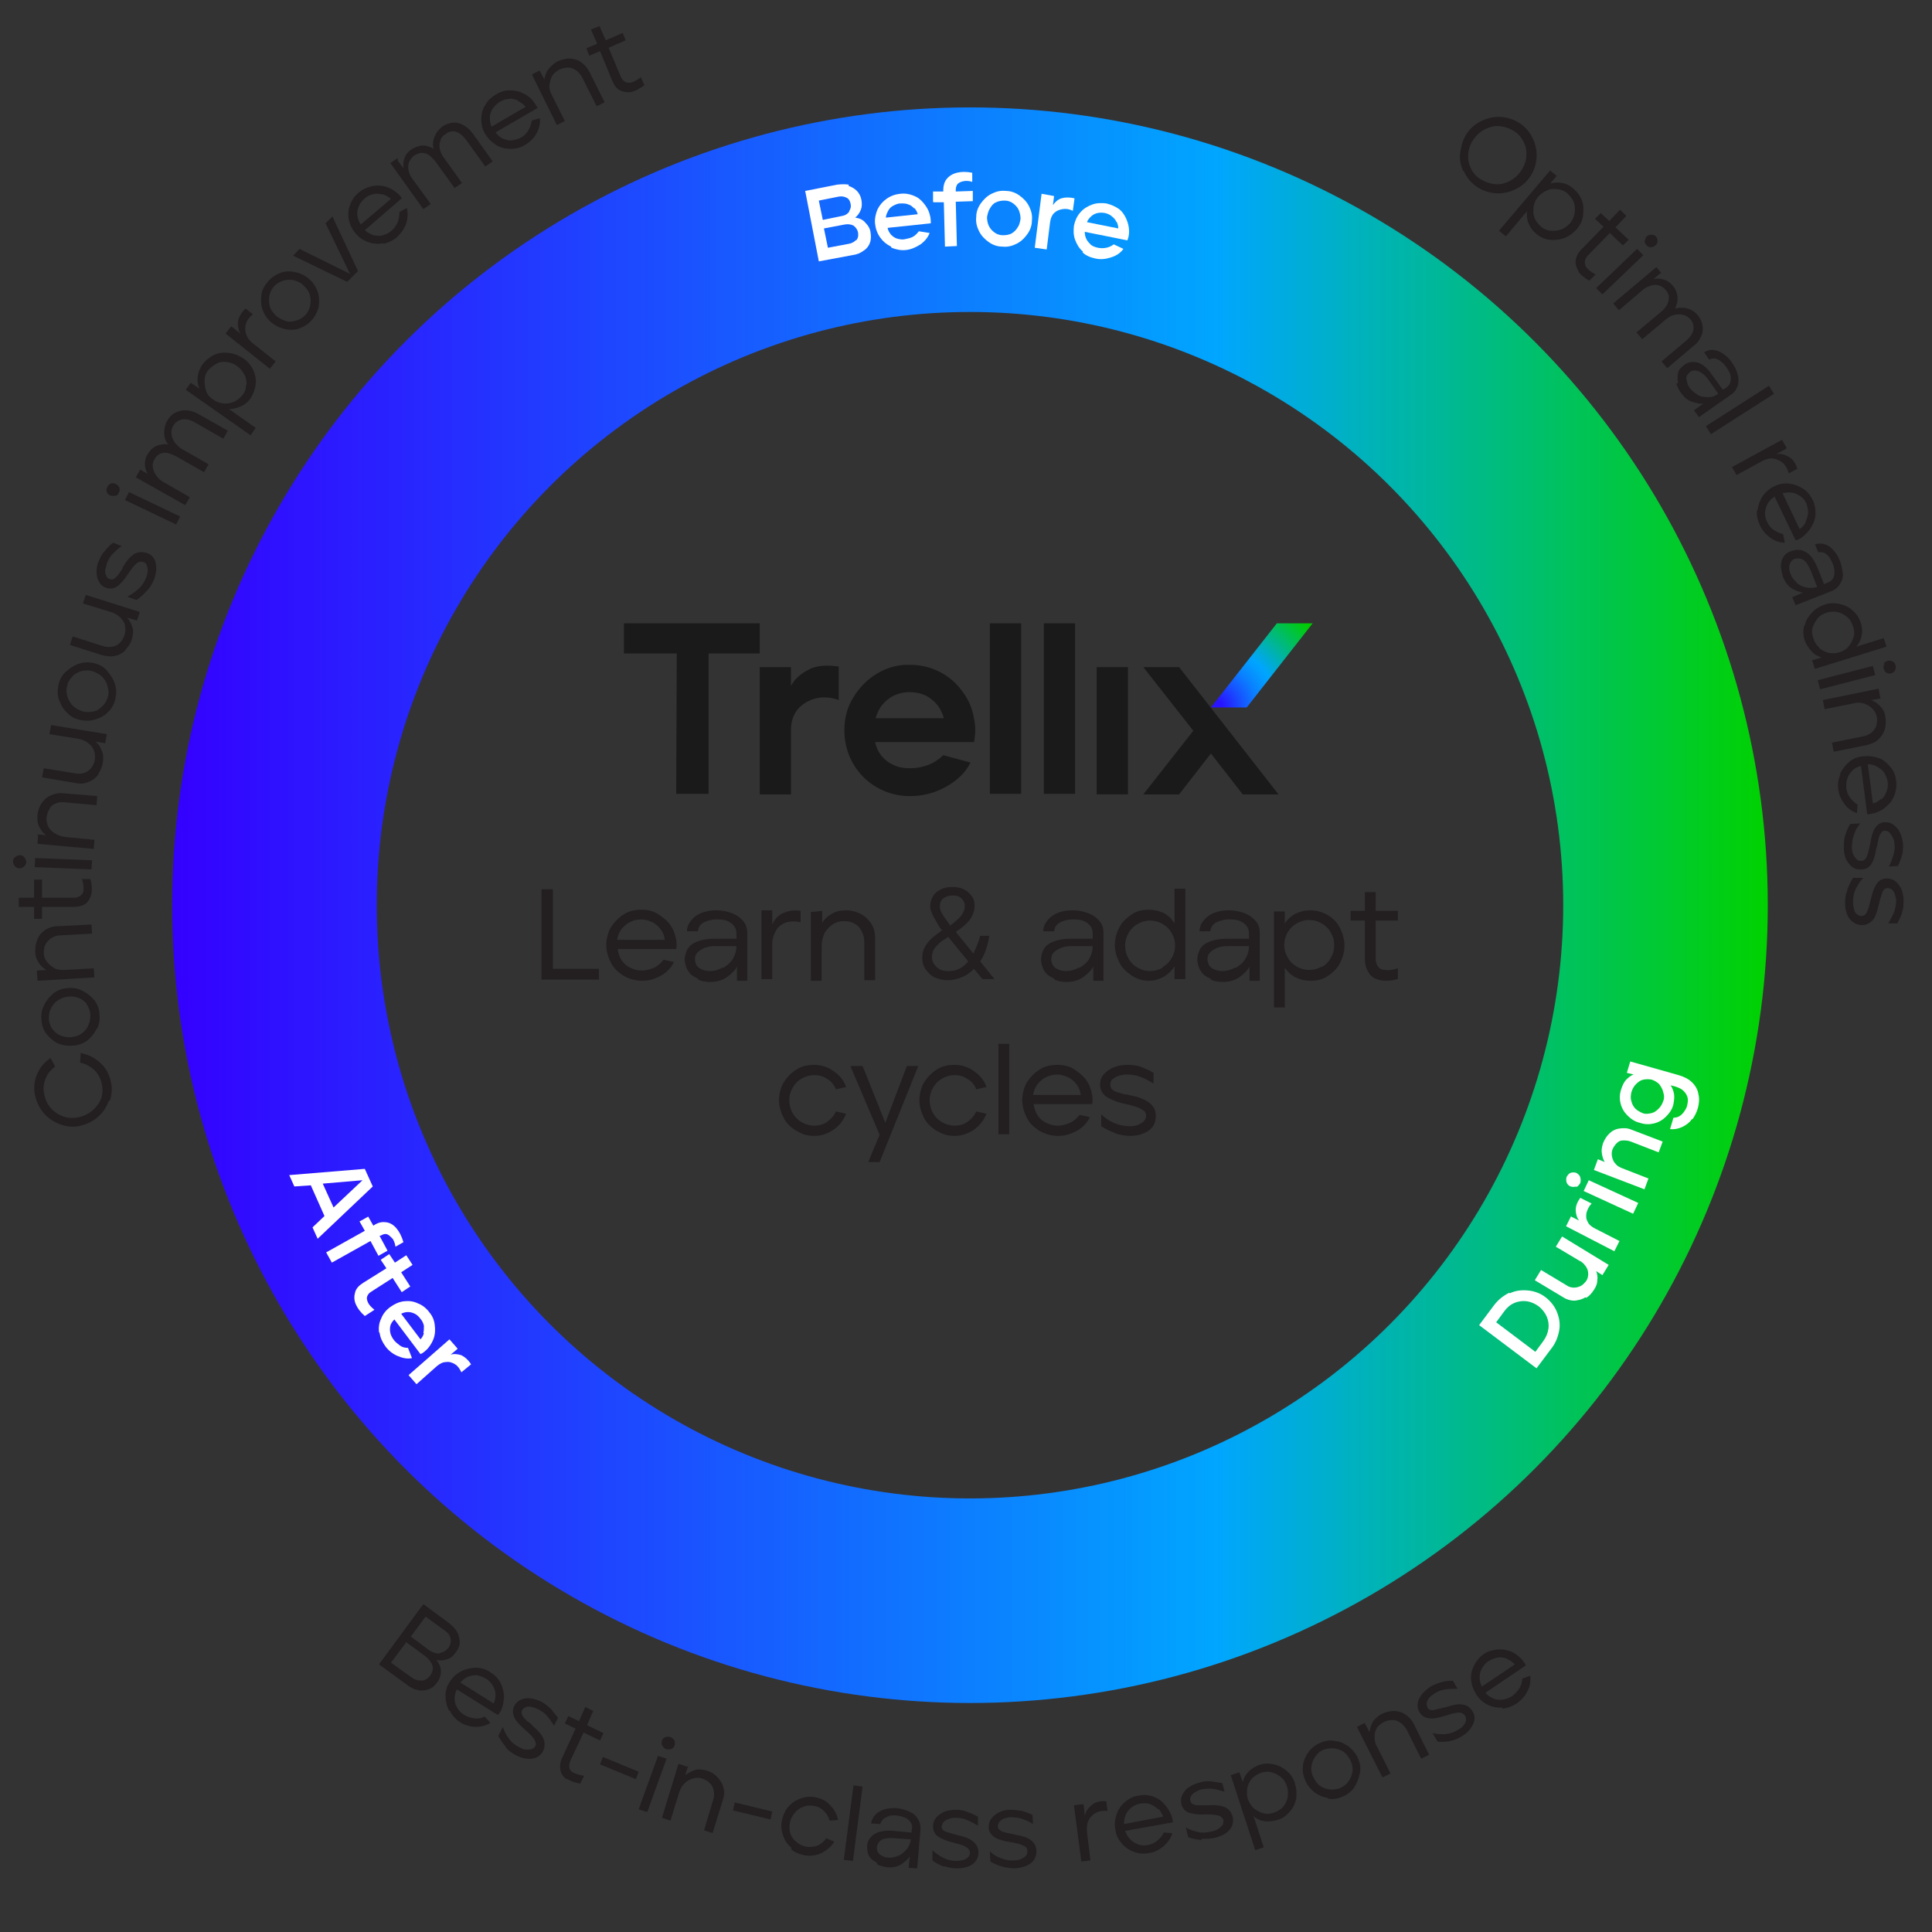 <svg viewBox="0 0 340 340" xmlns="http://www.w3.org/2000/svg" xmlns:xlink="http://www.w3.org/1999/xlink"><rect x="0" y="0" width="340" height="340" fill="#333333" stroke="none"/><linearGradient id="a" gradientUnits="userSpaceOnUse" x1="203.383" x2="307.102" y1="115.117" y2="115.117"><stop offset="0" stop-color="#2814ff"/><stop offset="1" stop-color="#00d200"/></linearGradient><linearGradient id="b" gradientUnits="userSpaceOnUse" x1="71.925" x2="265.084" y1="265.425" y2="265.425"><stop offset="0" stop-color="#00a6ff"/><stop offset="1" stop-color="#00d200"/></linearGradient><linearGradient id="c" gradientUnits="userSpaceOnUse" x1="33.813" x2="137.79" y1="114.904" y2="114.904"><stop offset="0" stop-color="#00a6ff"/><stop offset="1" stop-color="#3400ff"/></linearGradient><linearGradient id="d" gradientUnits="userSpaceOnUse" x1="30.222" x2="311.102" y1="159.313" y2="159.313"><stop offset="0" stop-color="#3400ff"/><stop offset=".655" stop-color="#00a6ff"/><stop offset="1" stop-color="#00d200"/></linearGradient><radialGradient id="e" cx="213.581" cy="-219.522" gradientTransform="matrix(1 0 0 -1 0 -94.848)" gradientUnits="userSpaceOnUse" r="22.086"><stop offset=".07" stop-color="#2814ff"/><stop offset=".08" stop-color="#2718ff"/><stop offset=".23" stop-color="#1654ff"/><stop offset=".35" stop-color="#0a80ff"/><stop offset=".45" stop-color="#039bff"/><stop offset=".5" stop-color="#00a5ff"/><stop offset="1" stop-color="#00cd00"/></radialGradient><path d="m207.6 42.7c64.5 20.5 100.2 89.5 79.7 154" fill="none" stroke="url(#a)" stroke-miterlimit="10" stroke-width="28"/><path d="m255.4 247.9c-48.8 46.9-126.5 45.3-173.4-3.5" fill="none" stroke="url(#b)" stroke-miterlimit="10" stroke-width="28"/><path d="m53.5 196.4c-20.4-64.6 15.5-133.4 80.1-153.8" fill="none" stroke="url(#c)" stroke-miterlimit="10" stroke-width="28"/><circle cx="170.7" cy="159.3" fill="none" r="122.4" stroke="url(#d)" stroke-miterlimit="10" stroke-width="36"/><g fill="#fff"><path d="m265.7 227.6c1-.5 2.1-.6 3.2-.5s2.2.5 3.1 1.2 1.6 1.6 2 2.6.6 2.1.4 3.2-.6 2.2-1.3 3.1l-2.7 3.6-10.1-7.6 2.7-3.6c.7-.9 1.6-1.6 2.6-2.1zm6.8 6.3c.1-.8 0-1.5-.3-2.2s-.8-1.3-1.4-1.8c-.7-.5-1.4-.8-2.1-.9s-1.5 0-2.2.3-1.3.8-1.8 1.5l-1.4 1.9 6.9 5.2 1.4-1.9c.5-.7.8-1.4.9-2.2z"/><path d="m279 228.3c-.6.4-1.2.5-1.9.6-.7 0-1.4-.2-2-.6l-5-3 1.1-1.8 4.5 2.7c.4.3.9.4 1.3.4s.8-.1 1.2-.3.6-.5.9-.8c.3-.4.4-.9.4-1.3s-.1-.9-.4-1.3-.6-.8-1.1-1l-4.2-2.5 1.1-1.8 8.2 5-1.1 1.8-1.1-.7c.2.5.3 1.1.2 1.6 0 .6-.2 1.1-.6 1.7s-.8 1.1-1.4 1.4z"/><path d="m276.5 214.1 1.4.7c-.4-.5-.6-1.2-.6-1.9s.3-1.4.8-2.1l2 1c-.5.5-.7 1-.9 1.6-.1.6-.1 1.1.2 1.6.2.5.7.9 1.3 1.2l4.3 2.2-.9 1.8-8.5-4.4.9-1.8z"/><path d="m277.4 208.8c-.3.1-.7.1-1 0s-.6-.4-.7-.7-.1-.7 0-1c.2-.3.4-.6.7-.7s.7-.1 1 0c.3.2.6.4.7.8.1.3.1.7 0 1-.2.3-.4.6-.7.7zm2.2-1.1 8.7 4-.9 1.9-8.7-4z"/><path d="m281.2 204 1.2.5c-.3-.5-.4-1-.5-1.5-.1-.6 0-1.1.2-1.8.3-.7.6-1.2 1.1-1.7s1.1-.8 1.8-.9 1.4-.1 2.1.2l5.5 2.1-.7 1.9-4.9-1.9c-.5-.2-.9-.2-1.4-.2s-.8.2-1.1.5-.5.6-.7 1c-.2.5-.2.9-.1 1.4s.3.9.6 1.2c.3.4.7.6 1.2.8l4.6 1.8-.7 1.9-8.9-3.4z"/><path d="m297.7 197c-.4.6-1 1-1.6 1.3s-1.4.5-2.2.4l.6-2c.4 0 .8-.1 1.1-.3s.6-.5.8-.8.4-.6.5-1c.1-.5.2-.9.1-1.4-.1-.4-.3-.8-.7-1.2s-.9-.6-1.5-.8l-.8-.2c.3.4.5 1 .6 1.5.1.6 0 1.2-.1 1.8-.2.9-.7 1.6-1.3 2.2s-1.3 1-2.1 1.2-1.6.2-2.5-.1c-.9-.2-1.6-.7-2.2-1.3s-1-1.3-1.2-2.1-.2-1.6.1-2.5c.2-.6.4-1.1.8-1.6.4-.4.8-.8 1.4-1l-1.2-.3.6-2 8.5 2.4c1 .3 1.8.7 2.4 1.3s1 1.3 1.1 2.1c.2.8.1 1.6-.1 2.4-.2.7-.5 1.3-.9 1.9zm-5-4.8c-.1-.5-.4-1-.7-1.4-.4-.4-.8-.6-1.3-.8-.5-.1-1-.1-1.5 0s-.9.4-1.3.8-.6.8-.8 1.4c-.1.5-.2 1 0 1.6.1.5.4 1 .7 1.3s.8.6 1.3.8 1 .1 1.5 0 .9-.4 1.3-.8.6-.8.8-1.3.2-1 0-1.6z"/><path d="m65.6 208.8-9.7 9.2-.9-2 2.1-2-2.4-5.4-2.9.2-.9-2 13.3-1.1zm-1.8-1.1-7 .6 1.9 4.2z"/><path d="m63.2 215 1.6-.9.9 1.6.3-.2c.7-.4 1.3-.5 2-.4s1.3.5 1.8 1.1.9 1.4 1.2 2.4l-1.4.8c-.1-.6-.3-1.2-.6-1.5s-.6-.6-.9-.7-.7 0-1 .2l-.3.1 1.4 2.6-1.6.9-1.4-2.6-6.8 3.8-1-1.8 6.8-3.8-.9-1.6z"/><path d="m62.6 229.5c-.3-.7-.3-1.4-.1-2.1s.7-1.2 1.5-1.7l4-2.5-1-1.5 1.5-1 1 1.5 2-1.3 1.1 1.7-2 1.3 1.6 2.5-1.5 1-1.6-2.5-3.9 2.5c-.3.2-.5.5-.6.8s0 .7.2 1.1.6.8 1.1 1.2l-1.7 1.1c-.8-.7-1.3-1.4-1.6-2.1z"/><path d="m66.7 234.5c-.1-.9 0-1.7.4-2.5.3-.8.9-1.5 1.6-2s1.5-.9 2.4-1 1.7 0 2.5.4c.8.3 1.5.9 2 1.6.5.6.8 1.3.9 2.1s.1 1.5-.1 2.2-.6 1.4-1.1 2c-.4.4-.8.8-1.3 1l-4.6-6.1c-.3.3-.6.7-.7 1.1s-.1.9 0 1.3.3.8.6 1.2.7.7 1.1 1 .9.4 1.4.4l.7 1.8c-.8.2-1.7 0-2.6-.4s-1.6-1-2.1-1.7-.9-1.5-1-2.4zm7.8.1c.1-.4.1-.8.1-1.3-.1-.4-.3-.9-.6-1.2-.3-.4-.6-.7-1-.9s-.8-.3-1.2-.3-.8.1-1.2.3l3.4 4.5c.3-.3.5-.7.6-1.1z"/><path d="m80.5 237.4-1.2 1c.6-.2 1.3-.1 1.9.1.6.3 1.2.8 1.7 1.6l-1.7 1.4c-.3-.6-.6-1.1-1.1-1.4s-1-.5-1.6-.4c-.6 0-1.1.3-1.6.7l-3.6 3.2-1.4-1.6 7.2-6.3 1.4 1.6z"/><path d="m149.3 32.7c.6.2 1.1.5 1.5.9s.7 1 .8 1.6.1 1.2-.1 1.7-.5 1-1 1.4c.8.1 1.4.4 1.8.9.5.5.8 1 .9 1.7.1.6.1 1.3-.1 1.8-.2.6-.6 1.1-1.1 1.4-.5.4-1.2.7-2 .8l-5.9 1.1-2.4-12.4 5.6-1.1c.8-.1 1.5-.1 2.1 0zm.1 4.5c.3-.4.4-.8.3-1.3s-.3-.9-.7-1.1-.9-.3-1.4-.2l-3.5.7.7 3.4 3.4-.7c.6-.1 1-.4 1.3-.8zm1.3 5.1c.3-.4.4-.8.3-1.4-.1-.5-.4-.9-.8-1.2-.4-.2-.9-.3-1.5-.2l-3.7.7.7 3.4 3.7-.7c.6-.1 1-.4 1.3-.7z"/><path d="m156.8 43.4c-.8-.4-1.4-.9-1.9-1.6s-.8-1.5-.9-2.4.1-1.7.4-2.5c.4-.8.9-1.4 1.6-1.9s1.5-.8 2.4-.9c.8-.1 1.5 0 2.3.3s1.3.7 1.8 1.3.9 1.2 1.1 2c.2.6.2 1.1.2 1.6l-7.6.8c.1.5.3.8.6 1.2.3.3.7.6 1.1.7s.9.2 1.3.1c.5-.1 1-.2 1.4-.4s.8-.6 1.1-1l1.9.3c-.3.8-.9 1.5-1.6 2-.8.5-1.6.9-2.6 1-.9.1-1.7-.1-2.5-.4zm4.1-6.7c-.3-.3-.6-.6-1-.7-.4-.2-.9-.2-1.4-.2s-.9.2-1.3.4-.7.5-.9.9-.4.8-.4 1.2l5.6-.6c-.1-.4-.3-.8-.6-1.1z"/><path d="m164.2 35.5v-1.8h1.8v-.3c0-.7.2-1.4.6-1.9s1-.9 1.8-1.1 1.7-.2 2.7 0v1.6c-.6-.2-1.2-.2-1.6-.1-.5.1-.8.3-1 .5-.2.3-.3.6-.3 1v.3l3-.1v1.8l-3 .1.2 7.8-2.1.1-.2-7.8h-1.8z"/><path d="m174 42.6c-.7-.5-1.3-1.1-1.7-1.9s-.6-1.6-.5-2.5c0-.9.3-1.7.8-2.4s1.1-1.3 1.9-1.7 1.6-.6 2.5-.5c.9 0 1.7.3 2.4.8s1.3 1.1 1.7 1.9.6 1.6.5 2.5c0 .9-.3 1.7-.8 2.4s-1.1 1.3-1.9 1.7-1.6.6-2.5.5c-.9 0-1.7-.3-2.4-.8zm4-1.5c.5-.3.8-.6 1.1-1.1.3-.4.4-.9.5-1.5 0-.5-.1-1-.3-1.5s-.6-.9-1-1.2-.9-.5-1.5-.5-1.1.1-1.5.3c-.5.2-.8.6-1.1 1.1s-.4 1-.5 1.5c0 .5.1 1.1.3 1.5.2.5.6.9 1 1.2s.9.5 1.5.5 1.1-.1 1.5-.3z"/><path d="m185.5 34.5-.2 1.6c.4-.6.9-1 1.5-1.2.7-.2 1.4-.2 2.3 0l-.3 2.2c-.6-.3-1.2-.4-1.8-.3s-1.1.3-1.5.7-.6.9-.7 1.6l-.6 4.8-2.1-.3 1.2-9.5z"/><path d="m190.6 44.3c-.7-.6-1.1-1.3-1.4-2.1s-.3-1.7-.2-2.5c.2-.9.5-1.6 1.1-2.3s1.3-1.1 2.1-1.4 1.7-.3 2.5-.2c.8.2 1.5.5 2.1.9s1.1 1.1 1.4 1.8.5 1.4.5 2.2c0 .6-.1 1.1-.3 1.6l-7.5-1.5c0 .5.1.9.3 1.3s.5.7.8 1c.4.3.8.4 1.2.5.5.1 1 .1 1.5 0s.9-.3 1.3-.6l1.7.8c-.5.7-1.2 1.2-2.2 1.5-.9.3-1.8.4-2.7.2s-1.7-.5-2.3-1.1zm5.9-5.2c-.2-.4-.4-.7-.8-1-.3-.3-.8-.5-1.2-.6-.5-.1-.9-.1-1.4 0-.4.1-.8.3-1.1.6s-.6.6-.7 1l5.5 1.1c0-.4-.1-.8-.3-1.2z"/></g><g fill="#231f20"><path d="m257.5 30.1c-.5-1.1-.7-2.2-.5-3.4s.5-2.3 1.2-3.3 1.6-1.7 2.7-2.2 2.2-.7 3.4-.6 2.3.5 3.3 1.2 1.7 1.6 2.2 2.7.7 2.2.6 3.4-.5 2.3-1.2 3.3-1.6 1.7-2.7 2.2-2.2.7-3.4.6-2.3-.5-3.3-1.2-1.7-1.6-2.2-2.7zm5.6 2.3c.9.1 1.7-.1 2.5-.5s1.5-1 2-1.7.9-1.6 1-2.5 0-1.8-.4-2.6-.9-1.5-1.7-2-1.6-.8-2.5-.9-1.7.1-2.6.5c-.8.4-1.5 1-2 1.7s-.9 1.6-1 2.5 0 1.8.4 2.6c.3.8.9 1.5 1.7 2s1.6.8 2.5.9z"/><path d="m274 30.9-1.2 1.4c.7-.2 1.4-.2 2.1-.1s1.4.5 2 1c.7.6 1.2 1.3 1.5 2.1s.3 1.7.2 2.6-.5 1.7-1.1 2.4-1.3 1.2-2.2 1.6c-.9.3-1.7.4-2.6.3s-1.7-.5-2.4-1.1c-.6-.5-1-1.1-1.3-1.8s-.3-1.4-.3-2.1l-3.7 4.4-1.2-1 9-10.6 1.2 1zm-1.2 9.7c.6.1 1.3 0 1.9-.2s1.1-.6 1.6-1.1c.4-.5.7-1.1.8-1.7s.1-1.3-.1-1.9-.6-1.1-1.1-1.6-1.1-.7-1.7-.8-1.3-.1-1.9.2c-.6.2-1.1.6-1.6 1.1-.4.5-.7 1.1-.8 1.7s-.1 1.3.1 1.9.6 1.1 1.1 1.6 1.1.7 1.7.8z"/><path d="m277.8 47.7c-.4-.6-.6-1.3-.5-1.9.1-.7.4-1.3 1.1-2l3.8-3.9-1.5-1.4 1-1 1.5 1.4 1.9-2 1.1 1.1-1.9 2 2.3 2.2-1 1-2.3-2.2-3.8 3.9c-.4.4-.6.8-.6 1.2s.1.8.4 1.1c.3.4.8.7 1.5 1.1l-1.1 1.1c-.9-.5-1.6-1.1-2-1.7z"/><path d="m289.2 44.9-7.2 6.9-1.1-1.1 7.2-6.9zm.3-2.5c0-.3.1-.6.3-.8s.5-.3.8-.3.6.1.8.3.3.5.3.8-.1.6-.4.8c-.2.2-.5.3-.8.3s-.6-.1-.8-.4-.3-.5-.3-.8z"/><path d="m292.3 48-1.3 1.1c.6-.1 1.2-.1 1.8.1s1.1.5 1.6 1.1.7 1.2.8 1.9-.1 1.4-.4 2.1c.7-.2 1.5-.2 2.2 0s1.3.6 1.8 1.2c.4.5.7 1.1.8 1.7s.1 1.3-.2 1.9c-.3.7-.7 1.3-1.4 1.8l-4.6 3.9-1-1.2 4.3-3.6c.7-.6 1.2-1.3 1.3-1.9.1-.7 0-1.3-.5-1.9-.4-.4-.8-.7-1.3-.8s-1-.1-1.5 0-1 .4-1.4.7l-4.3 3.6-1-1.2 4.3-3.6c.5-.4.8-.8 1.1-1.3.2-.5.3-.9.3-1.3s-.2-.8-.5-1.2c-.4-.5-.8-.7-1.3-.9-.5-.1-1-.1-1.5.1s-1 .4-1.4.8l-4.1 3.5-1-1.2 7.6-6.4 1 1.2z"/><path d="m295.3 67.4c-.1-.6-.1-1.1 0-1.7s.5-1 1-1.4 1-.6 1.6-.6 1.1.1 1.7.5 1.2 1 1.7 1.8l1.9 2.6.6-.4c.6-.4.8-.9.8-1.6s-.3-1.3-.8-2c-.4-.6-.9-1-1.4-1.3s-1.1-.3-1.6 0l-.9-1.3c.5-.3 1.1-.5 1.7-.4s1.2.3 1.7.7c.6.4 1.1.9 1.5 1.5.5.7.8 1.4 1 2.1s.2 1.4 0 2-.5 1.1-1.1 1.5l-5.7 4-.9-1.2 1.7-1.2c-.6.1-1.2 0-2-.3-.8-.2-1.4-.8-2-1.6-.4-.5-.6-1.1-.8-1.6zm3.4 2.1c.6.3 1.2.4 1.9.4s1.2-.2 1.8-.6l-1.7-2.4c-.4-.6-.8-1-1.3-1.3-.4-.3-.8-.4-1.2-.4s-.7.1-.9.4c-.4.3-.6.7-.5 1.2s.2 1 .5 1.4c.4.5.8.9 1.4 1.2z"/><path d="m312.2 69.3-11.1 7.1-.9-1.4 11.1-7.1z"/><path d="m314.3 79-1.7.9c.8-.1 1.5.1 2.2.5s1.2 1.1 1.5 2.1l-1.5.8c-.2-.7-.5-1.3-1-1.8-.5-.4-1.1-.7-1.7-.8s-1.4.1-2.1.5l-4.4 2.4-.8-1.4 8.8-4.8.8 1.4z"/><path d="m309.3 89.8c.1-.9.4-1.7.9-2.5.5-.7 1.2-1.3 2-1.7s1.7-.6 2.6-.5 1.7.4 2.5.9 1.3 1.2 1.7 2 .5 1.5.5 2.4c0 .8-.3 1.6-.7 2.3s-1 1.3-1.6 1.8c-.4.3-.8.5-1.2.6l-3.7-7.7c-.5.3-.9.7-1.2 1.2s-.4 1-.5 1.6c0 .6.1 1.1.4 1.7s.7 1.1 1.2 1.4 1.1.6 1.6.7l.3 1.5c-.9 0-1.8-.3-2.6-.9s-1.4-1.3-1.8-2.2-.6-1.7-.5-2.6zm8.4 2.1c.3-.5.4-1 .5-1.6 0-.6-.1-1.1-.3-1.7-.3-.6-.6-1-1.1-1.3s-1-.6-1.5-.6c-.6-.1-1.1 0-1.6.1l3 6.3c.5-.3.8-.7 1.1-1.2z"/><path d="m313.4 99.7c0-.6.1-1.1.4-1.6s.7-.9 1.4-1.1c.6-.2 1.1-.3 1.7-.2.5.1 1.1.4 1.6.9s.9 1.2 1.3 2.1l1.2 3 .7-.3c.6-.2 1-.7 1.1-1.3s0-1.4-.3-2.1c-.3-.6-.6-1.2-1-1.5-.4-.4-1-.5-1.5-.4l-.6-1.4c.6-.2 1.2-.2 1.8 0s1.1.6 1.5 1.1c.5.5.8 1.1 1.1 1.8.3.8.4 1.5.5 2.2s-.2 1.4-.5 1.9-.8.9-1.4 1.2l-6.4 2.5-.6-1.4 1.9-.8c-.6-.1-1.2-.3-1.9-.7s-1.2-1.1-1.6-2c-.2-.6-.3-1.2-.4-1.8zm2.8 2.9c.5.4 1.1.7 1.7.8s1.3.1 1.9-.1l-1.1-2.8c-.3-.7-.6-1.2-.9-1.6-.3-.3-.7-.6-1.1-.6-.4-.1-.7 0-1 .1-.4.2-.7.6-.8 1.1s0 1 .2 1.5c.2.6.6 1.1 1.1 1.5z"/><path d="m317.6 110.1c.2-.9.6-1.6 1.3-2.3.6-.7 1.4-1.1 2.2-1.4.9-.3 1.8-.3 2.7-.1s1.7.6 2.3 1.2c.7.6 1.1 1.3 1.4 2.2.2.7.3 1.5.1 2.2-.1.7-.5 1.4-.9 1.9l4.8-1.5.5 1.5-12.6 3.9-.5-1.5 1.7-.5c-.7-.2-1.3-.5-1.8-1.1-.5-.5-.9-1.1-1.2-1.9-.3-.9-.3-1.7-.1-2.6zm2.5 3.9c.5.4 1 .7 1.7.9.6.1 1.3.1 1.9-.1s1.2-.5 1.6-1 .7-1 .9-1.7c.2-.6.1-1.3-.1-1.9s-.5-1.2-1-1.6-1-.7-1.7-.9c-.6-.1-1.3-.1-1.9.1s-1.2.5-1.6 1-.7 1-.9 1.6-.1 1.3.1 1.9.5 1.2 1 1.6z"/><path d="m330 118.8-9.7 2.5-.4-1.6 9.7-2.5zm1.5-2c.2-.3.4-.4.7-.5s.6 0 .9.1c.3.2.4.4.5.7s0 .6-.1.9c-.2.3-.4.4-.7.5s-.6 0-.8-.1c-.3-.2-.4-.4-.5-.7s0-.6.1-.9z"/><path d="m331 122.9-1.7.3c.6.2 1.1.6 1.6 1.1s.8 1.1.9 1.9c.1.7.1 1.4-.1 2.1s-.6 1.3-1.1 1.8-1.2.8-2 1l-5.9 1.2-.3-1.6 5.4-1.1c.7-.1 1.2-.4 1.6-.7.4-.4.7-.8.8-1.2.1-.5.2-1 .1-1.5-.1-.6-.4-1.1-.8-1.5s-.9-.7-1.5-.9-1.2-.2-1.9 0l-5 1-.3-1.6 9.8-2 .3 1.6z"/><path d="m323.8 136.2c.4-.8.9-1.5 1.6-2.1s1.5-.9 2.5-1c.9-.1 1.8 0 2.7.3s1.5.9 2.1 1.6.9 1.5 1 2.5c.1.8 0 1.6-.3 2.4s-.7 1.4-1.4 2c-.6.6-1.3.9-2.1 1.2-.5.1-.9.2-1.3.2l-1.1-8.5c-.6.1-1.1.4-1.5.8s-.7.8-.9 1.4c-.2.5-.2 1.1-.2 1.7.1.6.3 1.2.7 1.7s.8.9 1.3 1.2l-.1 1.5c-.9-.3-1.6-.8-2.2-1.6s-1-1.7-1.1-2.6 0-1.8.4-2.7zm7.3 4.5c.4-.4.7-.8.9-1.4.2-.5.3-1.1.2-1.7s-.3-1.1-.6-1.6-.8-.8-1.3-1.1-1-.4-1.6-.4l.9 6.9c.5-.1 1-.4 1.4-.8z"/><path d="m324.7 147.1c.2-.7.5-1.4.9-2.1l1.8-.1c-.5.5-.8 1.1-1.1 1.9s-.4 1.6-.4 2.4c0 .5.1.9.3 1.3.2.3.4.6.6.8s.5.2.8.2c.4 0 .7-.3.9-.7s.4-1.2.6-2.2c.2-1.3.5-2.3.9-2.9s1-1 1.7-1c.6 0 1.1.1 1.6.5s.8.8 1.1 1.4.4 1.2.5 1.9c0 .8 0 1.5-.2 2.1s-.4 1.2-.7 1.8l-1.6.1c.4-.7.6-1.3.8-2s.3-1.3.2-2c0-.4-.1-.8-.3-1.1s-.3-.6-.6-.9-.5-.3-.8-.3-.5.1-.6.3-.3.4-.4.7-.2.8-.3 1.3c0 .2 0 .3-.1.4 0 .1 0 .2-.1.4-.2 1.3-.5 2.2-.9 2.8s-1 .9-1.7.9c-.9.1-1.7-.3-2.2-1-.6-.7-.9-1.6-.9-2.7 0-.8 0-1.5.2-2.3z"/><path d="m325.1 156.5c.3-.7.6-1.4 1-2h1.8c-.5.5-.9 1.1-1.3 1.9s-.5 1.6-.5 2.4c0 .5.1.9.2 1.3s.3.6.5.8.5.3.8.3c.4 0 .7-.2.9-.6s.5-1.2.7-2.2c.3-1.3.6-2.2 1.1-2.9.4-.6 1-.9 1.8-.9.6 0 1.1.2 1.6.6.4.4.8.9 1 1.5s.3 1.2.3 1.9c0 .8-.1 1.5-.3 2.1s-.5 1.2-.8 1.8h-1.6c.4-.6.7-1.3 1-1.9.2-.6.4-1.3.4-2 0-.4-.1-.8-.2-1.1-.1-.4-.3-.7-.5-.9s-.5-.3-.8-.3-.5.1-.6.2-.3.4-.4.7-.2.7-.4 1.3c0 .2-.1.3-.1.4s0 .2-.1.4c-.3 1.3-.6 2.2-1.1 2.7s-1.1.8-1.8.8c-.9 0-1.6-.4-2.2-1.1-.5-.7-.8-1.6-.8-2.8 0-.8.1-1.5.4-2.2z"/><path d="m80.5 287.3c.3.6.4 1.2.4 1.8s-.3 1.2-.7 1.7c-.4.6-.9 1-1.5 1.2s-1.2.3-1.9.1c.5.7.8 1.3.8 2s-.2 1.4-.7 2c-.4.6-.9 1-1.5 1.2s-1.2.3-1.9.1c-.7-.1-1.4-.5-2-1l-4.8-3.5 7.8-10.6 4.6 3.4c.6.5 1.1 1 1.4 1.6zm-6.3 8.5c.6-.1 1.1-.4 1.5-.9.4-.6.6-1.2.4-1.8s-.6-1.1-1.2-1.6l-3.4-2.5-2.7 3.6 3.5 2.5c.6.5 1.3.7 1.9.6zm3.2-4.9c.6-.1 1.1-.4 1.5-.9s.5-1.1.4-1.6c-.1-.6-.5-1.1-1.1-1.5l-3.3-2.4-2.6 3.5 3.2 2.4c.6.4 1.2.6 1.8.6z"/><path d="m79 301c-.4-.8-.6-1.7-.6-2.6s.3-1.8.8-2.5c.5-.8 1.2-1.4 2-1.8s1.7-.6 2.6-.6 1.8.3 2.5.8c.7.4 1.3 1 1.7 1.7s.6 1.5.7 2.3c0 .8-.1 1.6-.4 2.4-.2.5-.4.8-.7 1.1l-7.2-4.5c-.3.6-.4 1.1-.4 1.7s.2 1.1.5 1.6.7.9 1.2 1.2 1.1.5 1.8.6c.6.1 1.2 0 1.8-.3l1 1.1c-.8.5-1.7.7-2.6.7s-1.9-.3-2.7-.8-1.4-1.2-1.8-2zm8.2-2.8c0-.6-.2-1.1-.5-1.6s-.7-.9-1.2-1.2-1.1-.5-1.6-.6c-.6 0-1.1.1-1.6.3s-.9.6-1.3 1l5.9 3.7c.2-.5.3-1 .3-1.6z"/><path d="m89 307.4c-.5-.6-.9-1.2-1.3-1.9l.8-1.6c.2.7.5 1.3 1 2s1.1 1.2 1.9 1.6c.4.2.8.4 1.2.4s.7 0 1-.1.5-.3.6-.5c.2-.3.1-.7-.1-1.1s-.8-1-1.6-1.7c-1-.9-1.7-1.6-2-2.3s-.3-1.3 0-2c.3-.5.7-.9 1.2-1.1s1.1-.3 1.8-.2c.6.1 1.2.3 1.8.6.7.4 1.2.8 1.7 1.3l1.2 1.5-.7 1.4c-.4-.7-.8-1.2-1.2-1.7s-1-.9-1.6-1.2c-.4-.2-.7-.3-1.1-.4s-.7-.1-1 0-.5.3-.7.5c-.1.2-.1.4-.1.7.1.2.2.5.4.7s.5.6 1 .9c.1.1.3.2.3.3.1.1.2.1.3.3 1 .8 1.6 1.6 1.9 2.3.2.7.2 1.3-.1 2-.4.8-1.1 1.3-2 1.4s-1.8-.1-2.8-.6c-.7-.4-1.3-.8-1.8-1.4z"/><path d="m99.7 313.1c-.6-.4-1-1-1.1-1.7s0-1.4.4-2.2l2.3-5-1.9-.9.6-1.3 1.9.9 1.1-2.5 1.4.7-1.1 2.5 2.9 1.4-.6 1.3-2.9-1.4-2.3 4.9c-.2.5-.3.9-.2 1.3s.3.7.8.9c.4.2 1 .4 1.8.5l-.7 1.4c-1-.2-1.8-.5-2.4-.9z"/><path d="m112.4 311.8-.5 1.3-6.3-2.6.5-1.3z"/><path d="m117.3 309.5-3.4 9.4-1.5-.5 3.4-9.4zm-.8-2.3c-.1-.3-.1-.6 0-.9s.3-.5.6-.6.6-.1.9 0 .5.3.7.6c.1.3.1.6 0 .9s-.3.5-.6.6-.6.1-.9 0-.5-.3-.6-.6z"/><path d="m121.1 310.8-.5 1.6c.5-.4 1.1-.7 1.7-.9s1.4-.1 2.1.1 1.3.6 1.8 1.1.9 1.1 1.1 1.8.2 1.5-.1 2.3l-1.8 5.8-1.5-.5 1.6-5.3c.2-.6.2-1.2.1-1.7s-.3-1-.7-1.3c-.3-.4-.8-.6-1.3-.8-.6-.2-1.1-.2-1.7 0s-1 .4-1.5.9c-.4.4-.7 1-.9 1.6l-1.5 4.9-1.5-.5 2.9-9.5 1.5.5z"/><path d="m135.9 318.8-.3 1.4-6.6-1.6.3-1.4z"/><path d="m139.3 325.2c-.7-.6-1.2-1.3-1.5-2.2s-.4-1.7-.2-2.6.5-1.7 1.1-2.4 1.3-1.2 2.2-1.5 1.7-.4 2.6-.2c1 .2 1.9.6 2.6 1.4.7.7 1.2 1.6 1.4 2.6l-1.5.1c-.2-.7-.5-1.2-1-1.7s-1.1-.8-1.8-.9-1.3-.1-1.9.2c-.6.2-1.1.6-1.5 1.1s-.7 1.1-.8 1.7c-.1.7-.1 1.3.1 1.9s.6 1.1 1.1 1.5 1.1.7 1.7.8c.7.1 1.4 0 2-.2.6-.3 1.1-.7 1.5-1.3l1.4.6c-.5.9-1.3 1.5-2.2 2-.9.4-1.9.6-3 .4-.9-.2-1.8-.5-2.4-1.1z"/><path d="m151.8 314.4-1.7 13.1-1.6-.2 1.7-13.1z"/><path d="m154.3 327.8c-.5-.3-1-.6-1.3-1.1s-.4-1-.4-1.7c0-.6.2-1.2.6-1.6.3-.4.8-.8 1.5-1s1.5-.3 2.5-.2l3.2.3.1-.7c.1-.7-.2-1.2-.7-1.6s-1.2-.6-2-.7c-.7-.1-1.3 0-1.8.3-.5.2-.9.6-1.1 1.2l-1.6-.1c.1-.6.4-1.2.8-1.6s1-.7 1.6-.9c.7-.2 1.4-.2 2.1-.2.8.1 1.5.3 2.2.6s1.2.7 1.5 1.3c.4.5.5 1.1.5 1.8l-.6 6.9-1.5-.1.2-2c-.3.5-.8.9-1.5 1.4-.7.4-1.5.6-2.5.5-.6-.1-1.2-.2-1.7-.5zm3.8-1.2c.6-.3 1.1-.7 1.5-1.2s.6-1.1.7-1.7l-2.9-.2c-.7-.1-1.3 0-1.8.1s-.8.4-1 .7-.3.6-.3.9c0 .5.2.9.6 1.2s.9.5 1.4.5c.6.1 1.2-.1 1.8-.3z"/><path d="m166.1 328.5c-.7-.3-1.4-.6-2-1.1v-1.8c.5.5 1.1.9 1.8 1.3.8.4 1.5.6 2.4.6.5 0 .9-.1 1.3-.2s.6-.3.8-.5.3-.5.3-.7c0-.4-.2-.7-.6-1s-1.1-.5-2.2-.8c-1.3-.3-2.2-.7-2.8-1.1s-.9-1-.9-1.8c0-.6.2-1.1.6-1.6.4-.4.9-.8 1.5-1s1.2-.3 1.9-.3c.8 0 1.5.1 2.1.4.6.2 1.2.5 1.8.8v1.6c-.6-.4-1.2-.7-1.9-1-.6-.3-1.3-.4-2-.4-.4 0-.8 0-1.2.2-.4.1-.7.3-.9.5s-.3.5-.4.8c0 .3.1.5.2.6.2.2.4.3.7.4s.7.2 1.3.4c.2 0 .3.1.4.1s.2.1.4.1c1.3.3 2.2.7 2.7 1.2s.8 1.1.8 1.8c0 .9-.4 1.6-1.1 2.1s-1.7.7-2.8.7c-.8 0-1.5-.2-2.2-.4z"/><path d="m176.4 328.5c-.7-.2-1.4-.5-2.1-.9l-.1-1.8c.5.5 1.1.9 1.9 1.2s1.6.5 2.4.4c.5 0 .9-.1 1.3-.3s.6-.3.8-.6c.2-.2.2-.5.2-.8 0-.4-.2-.7-.7-.9-.4-.2-1.2-.5-2.2-.6-1.3-.2-2.3-.5-2.9-.9s-1-1-1-1.7c0-.6.1-1.1.5-1.6s.8-.8 1.4-1.1 1.2-.4 1.9-.4c.8 0 1.5.1 2.1.2.6.2 1.2.4 1.8.7l.1 1.6c-.6-.4-1.3-.7-1.9-.9s-1.3-.3-2-.3c-.4 0-.8.1-1.1.2-.4.1-.6.3-.9.6-.2.2-.3.5-.3.8s.1.5.3.6c.2.2.4.3.7.4s.7.2 1.3.3c.2 0 .3.1.4.1s.2 0 .4.1c1.3.2 2.2.5 2.8 1s.8 1 .9 1.8c0 .9-.3 1.7-1 2.2s-1.6.8-2.7.9c-.8 0-1.5-.1-2.3-.3z"/><path d="m190.7 317.6.2 1.9c.2-.8.7-1.4 1.3-1.9s1.5-.7 2.5-.6l.2 1.7c-.7-.1-1.4 0-2 .3s-1 .7-1.3 1.3-.4 1.3-.3 2.1l.6 5-1.6.2-1.3-9.9 1.6-.2z"/><path d="m199.6 325.9c-.9-.3-1.6-.8-2.2-1.5s-1-1.5-1.1-2.4c-.2-.9-.1-1.8.2-2.7s.8-1.6 1.5-2.2 1.5-1 2.4-1.1c.8-.2 1.6-.1 2.4.1.8.3 1.5.7 2 1.3.6.6 1 1.3 1.3 2 .2.5.3.9.3 1.3l-8.4 1.5c.2.6.5 1.1.9 1.5s.9.7 1.4.9c.6.2 1.1.2 1.7.1s1.2-.4 1.7-.8.9-.9 1.1-1.4l1.5.1c-.2.9-.8 1.6-1.5 2.3-.8.6-1.6 1.1-2.6 1.2-.9.2-1.8.1-2.7-.2zm4.2-7.5c-.4-.4-.9-.7-1.4-.9s-1.1-.2-1.7-.1-1.1.3-1.6.7-.8.8-1 1.3-.3 1-.3 1.6l6.9-1.3c-.2-.5-.5-1-.8-1.4z"/><path d="m211.3 323.8c-.8-.1-1.5-.2-2.2-.5l-.4-1.7c.6.4 1.3.6 2.1.8s1.6.1 2.5-.1c.5-.1.9-.3 1.2-.5s.5-.5.7-.7c.1-.3.1-.5.1-.8-.1-.4-.4-.6-.8-.8-.5-.1-1.2-.2-2.3-.2-1.3.1-2.3-.1-3-.3-.7-.3-1.1-.8-1.3-1.5-.1-.6-.1-1.1.2-1.7.3-.5.6-1 1.2-1.3.5-.4 1.1-.6 1.8-.8s1.4-.3 2.1-.2 1.3.2 1.9.3l.4 1.5c-.7-.2-1.4-.4-2.1-.5s-1.3 0-2 .1c-.4.1-.7.3-1.1.5-.3.2-.6.4-.7.7-.2.3-.2.6-.1.9.1.2.2.4.4.5s.5.2.8.2h1.3.4.4c1.3-.1 2.3.1 2.9.4s1 .9 1.2 1.5c.2.9.1 1.7-.5 2.4s-1.4 1.1-2.5 1.4c-.8.2-1.5.2-2.3.2z"/><path d="m218.1 311.9.6 1.7c.2-.7.5-1.3 1-1.8s1.1-.9 1.9-1.2c.9-.3 1.7-.3 2.6-.1s1.6.6 2.3 1.2 1.2 1.4 1.4 2.2c.3.9.3 1.8.2 2.7-.2.9-.6 1.7-1.2 2.3-.6.7-1.3 1.2-2.2 1.4-.7.2-1.5.3-2.2.2s-1.4-.4-1.9-.9l1.8 5.5-1.5.5-4.3-13.2zm7.7 6.1c.4-.5.7-1.1.8-1.7s.1-1.3-.1-1.9-.5-1.2-1-1.6-1-.7-1.7-.9-1.3-.1-1.9.1-1.2.6-1.6 1c-.4.5-.7 1.1-.8 1.7s-.1 1.3.1 1.9.6 1.2 1 1.6c.5.4 1 .7 1.7.9s1.3.1 1.9-.1 1.2-.6 1.6-1z"/><path d="m233.7 316.4c-.9-.1-1.7-.5-2.4-1-.7-.6-1.3-1.3-1.6-2.1-.4-.9-.5-1.7-.4-2.6s.5-1.7 1-2.4 1.3-1.3 2.1-1.6c.9-.4 1.7-.5 2.6-.3.9.1 1.7.5 2.4 1 .7.6 1.3 1.3 1.6 2.1.4.9.5 1.7.3 2.6s-.5 1.7-1 2.5c-.5.7-1.3 1.3-2.1 1.6-.9.4-1.7.5-2.6.3zm3.6-2.9c.4-.5.6-1.1.7-1.7s0-1.3-.3-1.9-.6-1.1-1.1-1.5-1.1-.6-1.7-.7-1.3 0-1.9.2-1.1.6-1.5 1.2c-.4.5-.6 1.1-.7 1.7s0 1.3.3 1.9.6 1.1 1.1 1.5 1.1.6 1.7.7 1.3 0 1.9-.2c.6-.3 1.1-.6 1.5-1.2z"/><path d="m240.2 303.3.8 1.5c.1-.6.3-1.3.6-1.8.4-.6.9-1 1.6-1.4.7-.3 1.4-.5 2.1-.5s1.4.2 2 .6 1.1.9 1.5 1.7l2.7 5.4-1.4.7-2.5-5c-.3-.6-.7-1-1.1-1.3s-.9-.5-1.4-.5-1 .1-1.5.3c-.5.3-1 .6-1.3 1.1s-.4 1-.4 1.6.1 1.2.5 1.8l2.3 4.6-1.4.7-4.5-8.9 1.4-.7z"/><path d="m255.3 306.4c-.7.1-1.5.2-2.3.1l-.9-1.5c.7.2 1.4.2 2.2.2.8-.1 1.6-.3 2.3-.8.4-.2.8-.5 1-.8s.4-.6.4-.9 0-.5-.2-.8-.5-.5-1-.5-1.2.1-2.3.5c-1.3.4-2.3.6-3 .5s-1.3-.4-1.7-1.1c-.3-.5-.4-1.1-.3-1.6.1-.6.4-1.1.8-1.6s.9-.9 1.5-1.3c.7-.4 1.3-.6 2-.8s1.3-.2 1.9-.2l.8 1.4c-.7 0-1.5 0-2.1.1-.7.1-1.3.3-1.9.7-.3.2-.6.4-.9.7s-.4.6-.5.9 0 .6.1.9c.1.2.3.4.5.4.2.1.5.1.8 0s.8-.2 1.3-.3c.2-.1.3-.1.4-.1s.2-.1.4-.1c1.2-.4 2.2-.6 2.9-.4.7.1 1.2.5 1.6 1.1.5.8.5 1.6.1 2.4s-1 1.5-2 2.1c-.7.4-1.4.7-2.1.8z"/><path d="m264.4 300.5c-.9.1-1.8-.1-2.6-.5s-1.5-1-2-1.8-.8-1.6-.9-2.5.1-1.8.5-2.6 1-1.5 1.7-2 1.5-.7 2.3-.8 1.6 0 2.4.3 1.4.8 2 1.4c.3.4.6.7.7 1.1l-7.1 4.8c.4.5.9.8 1.4 1s1.1.3 1.7.2 1.1-.3 1.6-.6c.5-.4.9-.8 1.3-1.4.3-.6.5-1.1.5-1.7l1.4-.5c.1.9 0 1.8-.5 2.7-.4.9-1.1 1.6-1.9 2.2-.8.5-1.6.8-2.5.9zm.8-8.6c-.5-.2-1.1-.3-1.6-.2-.6.1-1.1.3-1.6.6s-.9.8-1.2 1.3-.4 1-.4 1.6.1 1.1.4 1.6l5.8-3.9c-.4-.4-.8-.7-1.3-.9z"/><path d="m19.2 193.6c-.4 1.1-1 2.1-1.9 2.9s-1.9 1.3-3.1 1.6-2.4.2-3.5-.2-2.1-1-2.9-1.9-1.3-1.9-1.6-3.1c-.3-1.3-.2-2.6.3-3.8s1.3-2.2 2.4-2.9l.8 1.5c-.8.6-1.4 1.3-1.7 2.2-.4.9-.4 1.8-.2 2.8.2.9.6 1.7 1.2 2.4.6.6 1.3 1.1 2.2 1.4s1.8.3 2.7.1 1.7-.6 2.4-1.2 1.2-1.3 1.5-2.1.3-1.7.1-2.6c-.2-1-.7-1.8-1.3-2.4-.7-.6-1.5-1.1-2.5-1.3l.1-1.7c1.3.3 2.4.8 3.4 1.7s1.6 2 1.9 3.3c.3 1.2.2 2.3-.2 3.5z"/><path d="m17.1 180.9c-.4.8-.9 1.5-1.6 2.1s-1.6.9-2.5 1-1.8 0-2.6-.3-1.5-.9-2.1-1.6-.9-1.5-1-2.5c-.1-.9 0-1.8.4-2.6s.9-1.5 1.6-2.1 1.5-.9 2.5-1c.9-.1 1.8 0 2.6.4s1.5.9 2.1 1.6.9 1.5 1 2.5c.1.9 0 1.8-.4 2.6zm-1.8-4.2c-.4-.5-.9-.9-1.5-1.1s-1.2-.3-1.9-.2-1.2.3-1.8.7-.9.9-1.2 1.5-.3 1.2-.3 1.9c.1.7.3 1.2.7 1.7s.9.9 1.5 1.1 1.2.3 1.9.2 1.3-.3 1.8-.7.9-.9 1.1-1.5c.3-.6.3-1.2.3-1.9-.1-.7-.3-1.2-.7-1.7z"/><path d="m6.5 170.8 1.7-.1c-.6-.3-1-.7-1.4-1.3s-.6-1.2-.6-2c0-.7.1-1.4.4-2.1s.7-1.2 1.3-1.6 1.3-.7 2.2-.7l6-.3.1 1.6-5.5.3c-.7 0-1.2.2-1.7.5-.4.3-.8.7-1 1.1s-.3.9-.3 1.5.2 1.1.6 1.6.8.8 1.3 1.1 1.2.3 1.8.3l5.1-.3.1 1.6-10 .6-.1-1.6z"/><path d="m16.1 157.3c-.2.7-.5 1.3-1 1.7s-1.3.6-2.2.6h-5.5v2.1h-1.4v-2.1h-2.7v-1.6h2.7v-3.2h1.4v3.2h5.5c.5 0 .9-.1 1.3-.4s.5-.6.5-1.1 0-1.1-.3-1.8h1.5c.3 1 .3 1.9.2 2.6z"/><path d="m4.2 152.5c-.2.2-.5.3-.8.3s-.6-.1-.8-.4c-.2-.2-.3-.5-.3-.8s.1-.6.4-.8.5-.3.8-.3.6.1.8.4.3.5.3.8-.1.6-.4.8zm2-1.5 10 .4-.1 1.6-10-.4z"/><path d="m6.4 146.8 1.7.2c-.5-.4-.9-.9-1.2-1.5s-.4-1.3-.3-2.1c.1-.7.3-1.4.7-2s.9-1.1 1.6-1.4 1.4-.5 2.2-.4l6 .5-.1 1.6-5.5-.5c-.7-.1-1.2 0-1.7.2s-.9.5-1.1 1c-.3.4-.4.9-.5 1.4-.1.6.1 1.2.3 1.7.3.5.7.9 1.2 1.2s1.1.5 1.8.6l5.1.5-.1 1.6-9.9-.9.1-1.6z"/><path d="m17.3 136.3c-.4.6-1 1-1.7 1.3s-1.4.4-2.3.2l-5.9-1 .3-1.6 5.5.9c.6.1 1.2.1 1.7-.1s.9-.5 1.2-.9.5-.9.6-1.4c.1-.6 0-1.2-.2-1.7s-.6-1-1.1-1.3c-.5-.4-1.1-.6-1.7-.7l-5-.8.3-1.6 9.8 1.6-.3 1.6-1.7-.3c.5.4.9 1 1.1 1.6.3.6.3 1.3.2 2.1-.1.7-.4 1.4-.8 2z"/><path d="m19.1 125.2c-.6.7-1.4 1.1-2.3 1.4s-1.8.3-2.7.1-1.7-.6-2.3-1.3c-.7-.6-1.1-1.4-1.4-2.2s-.3-1.8-.1-2.7.6-1.7 1.3-2.3 1.4-1.1 2.3-1.4 1.8-.3 2.6-.1c.9.2 1.7.6 2.3 1.3s1.1 1.4 1.4 2.3.3 1.8.1 2.7-.6 1.7-1.3 2.3zm-.2-4.6c-.2-.6-.5-1.1-1-1.6-.5-.4-1-.7-1.7-.9s-1.3-.1-1.9 0c-.6.2-1.2.5-1.6 1-.5.5-.8 1-.9 1.7-.2.6-.1 1.3.1 1.9s.5 1.1 1 1.6c.5.4 1 .7 1.7.9s1.3.1 1.9 0 1.1-.5 1.6-1 .7-1 .9-1.6.1-1.3-.1-1.9z"/><path d="m22.1 114.4c-.5.5-1.1.9-1.8 1-.7.2-1.5.1-2.3-.1l-5.7-1.8.5-1.5 5.3 1.7c.6.2 1.2.2 1.7.1s1-.3 1.3-.7c.4-.3.6-.8.8-1.3.2-.6.2-1.1.1-1.7s-.4-1-.9-1.5c-.4-.4-1-.7-1.6-.9l-4.9-1.5.5-1.5 9.5 3-.5 1.5-1.7-.5c.4.5.7 1.1.9 1.7s.1 1.4-.1 2.1-.6 1.3-1.1 1.8z"/><path d="m25.7 104.1c-.5.6-1.1 1.1-1.7 1.5l-1.6-.6c.6-.3 1.2-.7 1.9-1.3s1.1-1.3 1.4-2c.2-.5.3-.9.3-1.3s-.1-.7-.2-1-.3-.4-.6-.5c-.4-.1-.7-.1-1.1.2s-.9.9-1.5 1.8c-.7 1.1-1.4 1.9-2 2.3s-1.3.5-2 .2c-.6-.2-1-.6-1.2-1.1-.3-.5-.4-1.1-.4-1.7s.1-1.3.4-1.9c.3-.7.6-1.3 1.1-1.8.4-.5.9-1 1.4-1.4l1.5.6c-.6.4-1.1.9-1.6 1.4s-.8 1.1-1 1.7c-.1.4-.2.8-.3 1.1 0 .4 0 .7.2 1 .1.3.3.5.6.6.2.1.5.1.7 0s.4-.3.6-.5.5-.6.8-1.1c.1-.2.2-.3.2-.4s.1-.2.2-.4c.7-1.1 1.4-1.8 2-2.1s1.3-.3 2-.1c.9.3 1.4.9 1.6 1.8s.1 1.8-.3 2.9c-.3.7-.7 1.4-1.2 1.9z"/><path d="m20.3 87.2c-.3.1-.6.1-.9 0s-.5-.4-.6-.6-.1-.6.1-.9c.1-.3.4-.5.6-.6s.6-.1.9.1c.3.1.5.4.6.6.1.3.1.6-.1.9-.1.3-.3.5-.6.6zm2.4-.6 9 4.3-.7 1.4-9-4.3z"/><path d="m24.6 82.6 1.4.8c-.3-.5-.5-1.1-.5-1.7s.1-1.2.5-1.8.8-1.1 1.5-1.4 1.3-.4 2.1-.3c-.5-.6-.7-1.3-.7-2s.1-1.4.5-2.1c.3-.6.8-1.1 1.3-1.4.6-.3 1.2-.5 1.9-.5s1.4.2 2.2.6l5.3 3-.8 1.4-4.9-2.8c-.8-.5-1.6-.7-2.3-.6s-1.2.5-1.6 1.1c-.3.5-.4 1-.3 1.5 0 .5.2.9.5 1.4.3.4.7.8 1.1 1.1l4.9 2.8-.8 1.4-4.9-2.8c-.6-.3-1.1-.5-1.6-.6s-.9 0-1.3.2-.7.5-.9.9c-.3.5-.4 1-.3 1.5s.3 1 .6 1.4.7.8 1.2 1.1l4.7 2.7-.8 1.4-8.7-4.9.8-1.4z"/><path d="m33.6 67.4 1.5 1c-.3-.7-.4-1.3-.3-2.1.1-.7.3-1.4.8-2.1s1.2-1.3 2-1.7 1.7-.5 2.6-.4 1.7.4 2.5.9 1.4 1.2 1.8 2 .6 1.7.5 2.6-.4 1.7-.9 2.5c-.4.6-1 1.1-1.7 1.4s-1.4.5-2.1.5l4.7 3.3-.9 1.3-11.4-8 .9-1.3zm9.8.3c0-.6-.1-1.3-.4-1.8s-.7-1.1-1.3-1.5c-.5-.4-1.1-.6-1.8-.7-.6-.1-1.3 0-1.8.3s-1.1.7-1.5 1.2-.6 1.1-.6 1.8.1 1.3.3 1.9.7 1.1 1.2 1.4c.5.4 1.1.6 1.8.7s1.3-.1 1.9-.3c.6-.3 1.1-.7 1.5-1.2s.6-1.1.6-1.8z"/><path d="m40.8 57.5 1.5 1.2c-.4-.7-.5-1.5-.4-2.2s.6-1.5 1.3-2.2l1.3 1c-.6.5-1 1-1.2 1.6s-.2 1.3 0 1.9.6 1.2 1.3 1.7l3.9 3.1-1 1.3-7.8-6.2 1-1.3z"/><path d="m52.7 57.8c-.9.3-1.7.3-2.6.1s-1.7-.6-2.4-1.2-1.2-1.4-1.5-2.2c-.3-.9-.3-1.7-.2-2.6s.6-1.7 1.2-2.4 1.4-1.2 2.2-1.5c.9-.3 1.7-.3 2.6-.1s1.7.6 2.4 1.2 1.2 1.4 1.5 2.2c.3.9.3 1.7.2 2.6-.2.9-.6 1.7-1.2 2.4s-1.4 1.2-2.2 1.5zm1.9-4.1c.1-.6.1-1.3-.1-1.9s-.6-1.1-1.1-1.6-1.1-.7-1.7-.9c-.6-.1-1.3-.1-1.9.1s-1.1.5-1.6 1c-.4.5-.7 1.1-.8 1.7s-.1 1.2.1 1.9c.2.6.6 1.1 1.1 1.6.5.4 1.1.7 1.7.9s1.3.1 1.9-.1 1.1-.5 1.6-1c.4-.5.7-1.1.8-1.7z"/><path d="m52.7 43.8 8.9 4.4-4.3-8.9 1.2-1.2 4.5 9.6-1.9 1.9-9.5-4.6z"/><path d="m67.4 42.8c-.9.2-1.8.1-2.6-.2-.9-.3-1.6-.8-2.2-1.5s-1-1.5-1.2-2.4-.1-1.8.2-2.6c.3-.9.8-1.6 1.5-2.2.6-.5 1.4-.9 2.2-1.1s1.6-.2 2.4 0 1.5.6 2.1 1.1c.4.3.7.6.9 1l-6.5 5.6c.4.4 1 .7 1.5.9.6.1 1.1.2 1.7 0s1.1-.4 1.5-.8c.5-.4.8-.9 1.1-1.5.2-.6.3-1.2.3-1.8l1.3-.7c.2.9.2 1.8-.1 2.7s-.9 1.7-1.6 2.4c-.7.6-1.5 1-2.4 1.2zm-.2-8.6c-.5-.1-1.1-.2-1.6 0-.6.1-1.1.4-1.5.8-.5.4-.8.9-1 1.4s-.3 1.1-.2 1.6c.1.6.3 1.1.6 1.5l5.3-4.5c-.4-.4-.9-.6-1.4-.8z"/><path d="m70 28.3 1 1.3c-.1-.6 0-1.2.2-1.8s.6-1.1 1.2-1.5 1.2-.6 1.9-.7c.7 0 1.4.2 2 .6-.2-.8-.1-1.5.2-2.2s.7-1.2 1.3-1.7c.6-.4 1.1-.6 1.8-.7s1.3.1 1.9.4 1.2.8 1.7 1.5l3.5 4.9-1.3.9-3.3-4.6c-.6-.8-1.2-1.3-1.8-1.5s-1.3-.1-1.9.4c-.5.3-.8.7-.9 1.2-.2.5-.2.9-.1 1.4s.3 1 .6 1.4l3.3 4.6-1.3.9-3.3-4.6c-.4-.5-.8-.9-1.2-1.2s-.9-.4-1.3-.4-.8.2-1.2.4c-.5.3-.8.8-1 1.2-.2.5-.2 1-.1 1.5s.3 1 .7 1.5l3.2 4.4-1.3.9-5.8-8.1 1.3-.9z"/><path d="m89.9 26.2c-.9 0-1.8-.2-2.6-.7s-1.4-1.1-1.9-1.9-.7-1.7-.7-2.6.2-1.8.7-2.5c.4-.8 1.1-1.4 1.9-1.9.7-.4 1.5-.7 2.3-.7s1.6.1 2.4.5c.7.3 1.4.8 1.9 1.5.3.4.5.7.7 1.1l-7.4 4.3c.4.5.8.9 1.3 1.1s1.1.4 1.6.3 1.1-.2 1.6-.5c.6-.3 1-.8 1.3-1.3s.5-1.1.6-1.7l1.4-.4c.1.9-.1 1.8-.6 2.7s-1.2 1.5-2 2-1.7.7-2.6.7zm1.3-8.5c-.5-.2-1-.4-1.6-.3-.6 0-1.1.2-1.6.5s-.9.7-1.3 1.2c-.3.5-.5 1-.5 1.6s.1 1.1.3 1.6l6-3.5c-.3-.4-.8-.8-1.3-1z"/><path d="m95 12.5.8 1.5c.1-.6.3-1.3.7-1.8s.9-1 1.6-1.4c.7-.3 1.4-.5 2.1-.5s1.4.2 2 .6 1.1 1 1.5 1.7l2.7 5.4-1.4.7-2.5-5c-.3-.6-.7-1-1.1-1.3s-.9-.5-1.4-.5-1 .1-1.5.3c-.5.3-1 .6-1.3 1.1s-.4 1-.5 1.6.1 1.2.4 1.8l2.3 4.6-1.4.7-4.4-8.9 1.4-.7z"/><path d="m111.1 16.2c-.7.1-1.4 0-2-.3s-1-.9-1.4-1.8l-2.1-5.1-1.9.8-.5-1.3 1.9-.8-1.1-2.5 1.5-.6 1.1 2.5 3-1.3.5 1.3-3 1.3 2.1 5c.2.5.5.8.8 1s.8.2 1.2.1 1-.5 1.6-.9l.6 1.4c-.8.6-1.6 1-2.3 1.2z"/><path d="m97.3 156.4v14.1h8.1v1.9h-10.1v-15.9h2z"/><path d="m109.7 171.7c-.9-.6-1.7-1.3-2.2-2.3s-.8-2-.8-3.1.3-2.2.8-3.1c.6-.9 1.3-1.7 2.3-2.3.9-.6 2-.8 3.1-.8 1 0 2 .2 2.8.7s1.6 1.1 2.2 1.9.9 1.7 1.1 2.7c.1.6.1 1.1 0 1.6h-10.3c.1.7.3 1.4.7 2s.9 1 1.5 1.3 1.3.5 2 .5c.8 0 1.5-.2 2.2-.5s1.2-.8 1.7-1.4l1.8.4c-.5 1-1.2 1.8-2.3 2.4s-2.1.9-3.3.9c-1.1 0-2.2-.3-3.1-.8zm6.6-8.1c-.4-.6-.9-1-1.5-1.3s-1.3-.5-2-.5-1.4.2-2 .5-1.1.8-1.5 1.3c-.4.6-.6 1.2-.7 1.8h8.4c-.1-.7-.3-1.3-.7-1.8z"/><path d="m122.8 172.2c-.7-.3-1.2-.6-1.6-1.2-.4-.5-.6-1.2-.7-2 0-.8.2-1.4.5-2 .4-.6.9-1 1.7-1.3s1.8-.5 3-.5h3.9v-.9c0-.8-.3-1.4-1-1.9s-1.5-.6-2.5-.6c-.8 0-1.6.2-2.2.5s-1 .8-1.1 1.6h-1.9c0-.8.3-1.4.8-2s1.1-1 1.9-1.3 1.6-.4 2.5-.4c1 0 1.9.2 2.7.5s1.5.8 2 1.4.7 1.3.7 2.1v8.4h-1.8v-2.5c-.3.6-.9 1.2-1.7 1.8s-1.8.9-3 .9c-.8 0-1.5-.1-2.1-.4zm4.5-1.9c.7-.4 1.3-.9 1.7-1.6s.6-1.4.6-2.2h-3.6c-.9 0-1.6.1-2.2.4s-.9.5-1.2.9-.3.8-.3 1.2c.1.6.3 1.1.8 1.4s1.1.5 1.8.5c.8 0 1.5-.2 2.2-.6z"/><path d="m135.9 160.3v2.4c.4-.9 1-1.6 1.9-2s1.9-.6 3.1-.4v2c-.9-.2-1.7-.2-2.5 0-.8.3-1.4.7-1.8 1.4s-.7 1.5-.7 2.5v6.1h-1.9v-12.1h1.9z"/><path d="m144.7 160.3v2.1c.4-.7 1-1.2 1.7-1.6s1.5-.6 2.5-.6c.9 0 1.7.2 2.5.6s1.4 1 1.9 1.7c.5.8.7 1.6.7 2.7v7.3h-1.9v-6.7c0-.8-.2-1.5-.5-2-.3-.6-.7-1-1.3-1.3-.5-.3-1.1-.4-1.8-.4s-1.4.2-2 .6-1 .9-1.4 1.5c-.3.7-.5 1.4-.5 2.2v6.2h-1.9v-12.1z"/><path d="m164.6 172.1c-.7-.4-1.2-.8-1.7-1.5-.4-.6-.6-1.3-.6-2.1 0-.7.2-1.4.5-1.9.3-.6.7-1 1.2-1.5.5-.4 1.1-.9 1.8-1.4-.4-.4-.7-.9-1-1.5-.3-.5-.6-1-.8-1.5s-.3-.9-.3-1.2c0-.7.2-1.3.5-1.8s.8-.9 1.4-1.2 1.2-.4 2-.4 1.4.1 2 .4 1 .7 1.4 1.2.5 1.1.5 1.8c0 .8-.3 1.6-.8 2.3s-1.4 1.5-2.5 2.2l3.1 3.8c.5-1 .9-2 1.2-3.1h1.6c-.3 1.8-.8 3.3-1.6 4.5l2.5 3.1h-2.1l-1.5-1.8c-.7.7-1.4 1.2-2.2 1.5s-1.6.5-2.4.5c-.9 0-1.6-.2-2.3-.5zm4.2-1.6c.6-.3 1.1-.7 1.6-1.3l-3.5-4.3c-.2.1-.4.2-.5.3-.2.1-.3.2-.5.3-.5.3-.8.7-1.1 1s-.5.6-.6.9-.2.6-.2 1c0 .5.1.9.4 1.3s.6.7 1 .9.9.3 1.5.3c.7 0 1.3-.1 1.9-.4zm.4-9.4c.4-.6.6-1.1.6-1.6 0-.6-.2-1-.6-1.4s-.9-.5-1.6-.5c-.6 0-1.2.2-1.6.5s-.6.8-.6 1.4c0 .4.1.8.4 1.3.2.4.6.9 1.1 1.6l.3.5c.8-.6 1.5-1.2 1.9-1.7z"/><path d="m185.5 172.2c-.7-.3-1.2-.6-1.6-1.2-.4-.5-.6-1.2-.7-2 0-.8.2-1.4.5-2 .4-.6.9-1 1.7-1.3s1.8-.5 3-.5h3.9v-.9c0-.8-.3-1.4-1-1.9s-1.5-.6-2.5-.6c-.8 0-1.6.2-2.2.5s-1 .8-1.1 1.6h-1.9c0-.8.3-1.4.8-2s1.1-1 1.9-1.3 1.6-.4 2.5-.4c1 0 1.9.2 2.7.5s1.5.8 2 1.4.7 1.3.7 2.1v8.4h-1.8v-2.5c-.3.6-.9 1.2-1.7 1.8s-1.8.9-3 .9c-.8 0-1.5-.1-2.1-.4zm4.5-1.9c.7-.4 1.3-.9 1.7-1.6s.6-1.4.6-2.2h-3.6c-.9 0-1.6.1-2.2.4s-.9.5-1.2.9-.3.8-.3 1.2c.1.6.3 1.1.8 1.4s1.1.5 1.8.5c.8 0 1.5-.2 2.2-.6z"/><path d="m199.2 171.7c-.9-.6-1.7-1.3-2.2-2.3s-.8-2-.8-3.1.3-2.2.8-3.1c.5-1 1.3-1.7 2.2-2.3s1.9-.8 3-.8c.9 0 1.8.2 2.6.6s1.4 1 1.9 1.8v-6.1h1.9v15.9h-1.9v-2.2c-.5.7-1.1 1.3-1.9 1.8-.8.4-1.6.7-2.6.7-1.1 0-2.1-.3-3-.9zm5.4-1.5c.7-.4 1.2-.9 1.6-1.6s.6-1.4.6-2.2-.2-1.5-.6-2.2-.9-1.2-1.6-1.6-1.4-.6-2.2-.6-1.5.2-2.2.6-1.2.9-1.6 1.6-.6 1.4-.6 2.3c0 .8.2 1.5.6 2.2s.9 1.2 1.6 1.6 1.4.6 2.2.6 1.5-.2 2.2-.6z"/><path d="m213 172.2c-.7-.3-1.2-.6-1.6-1.2-.4-.5-.6-1.2-.7-2 0-.8.2-1.4.5-2 .4-.6.9-1 1.7-1.3s1.8-.5 3-.5h3.9v-.9c0-.8-.3-1.4-1-1.9s-1.5-.6-2.5-.6c-.8 0-1.6.2-2.2.5s-1 .8-1.1 1.6h-1.9c0-.8.3-1.4.8-2s1.1-1 1.9-1.3 1.6-.4 2.5-.4c1 0 1.9.2 2.7.5s1.5.8 2 1.4.7 1.3.7 2.1v8.4h-1.8v-2.5c-.3.6-.9 1.2-1.7 1.8s-1.8.9-3 .9c-.8 0-1.5-.1-2.1-.4zm4.5-1.9c.7-.4 1.3-.9 1.7-1.6s.6-1.4.6-2.2h-3.6c-.9 0-1.6.1-2.2.4s-.9.5-1.2.9-.3.8-.3 1.2c.1.6.3 1.1.8 1.4s1.1.5 1.8.5c.8 0 1.5-.2 2.2-.6z"/><path d="m226.1 160.3v2.2c.5-.7 1.1-1.3 1.9-1.7s1.6-.6 2.6-.6c1.1 0 2.1.3 3 .8s1.7 1.3 2.2 2.3.8 2 .8 3.1-.3 2.2-.8 3.1c-.5 1-1.3 1.7-2.2 2.3s-1.9.8-3 .8c-.9 0-1.8-.2-2.6-.6s-1.4-1-1.9-1.7v7h-1.9v-16.9h1.9zm6.5 9.9c.7-.4 1.2-.9 1.6-1.6s.6-1.4.6-2.3c0-.8-.2-1.5-.6-2.2s-.9-1.2-1.6-1.6-1.4-.6-2.2-.6-1.5.2-2.2.6-1.2.9-1.6 1.6-.6 1.4-.6 2.2.2 1.5.6 2.2.9 1.2 1.6 1.6 1.4.6 2.2.6 1.5-.2 2.2-.6z"/><path d="m242.9 172.5c-.9-.2-1.6-.6-2-1.3-.5-.7-.7-1.5-.7-2.6v-6.6h-2.5v-1.7h2.5v-3.3h1.9v3.3h3.9v1.7h-3.9v6.6c0 .6.1 1.1.4 1.5s.7.6 1.3.6c.6.1 1.3 0 2.2-.3v1.9c-1.2.3-2.2.4-3.1.2z"/><path d="m140.1 199c-.9-.6-1.7-1.3-2.2-2.3s-.8-2-.8-3.1.3-2.2.8-3.1c.6-.9 1.3-1.7 2.3-2.3.9-.6 2-.8 3.1-.8 1.3 0 2.4.4 3.4 1.1s1.8 1.6 2.2 2.8l-1.8.4c-.3-.8-.8-1.4-1.5-1.8-.7-.5-1.4-.7-2.3-.7-.8 0-1.5.2-2.2.6s-1.2.9-1.6 1.6-.6 1.4-.6 2.2.2 1.6.6 2.3.9 1.2 1.6 1.6 1.4.6 2.2.6 1.6-.2 2.3-.7 1.2-1.1 1.5-1.8l1.8.4c-.5 1.2-1.2 2.1-2.2 2.8s-2.2 1.1-3.4 1.1-2.2-.3-3.1-.9z"/><path d="m149.8 187.6h2l4 10 3.8-10h2l-6.8 16.9h-2l2-4.8-5.1-12z"/><path d="m164.8 199c-.9-.6-1.7-1.3-2.2-2.3s-.8-2-.8-3.1.3-2.2.8-3.1c.6-.9 1.3-1.7 2.3-2.3.9-.6 2-.8 3.1-.8 1.3 0 2.4.4 3.4 1.1s1.8 1.6 2.2 2.8l-1.8.4c-.3-.8-.8-1.4-1.5-1.8-.7-.5-1.4-.7-2.3-.7-.8 0-1.5.2-2.2.6s-1.2.9-1.6 1.6-.6 1.4-.6 2.2.2 1.6.6 2.3.9 1.2 1.6 1.6 1.4.6 2.2.6 1.6-.2 2.3-.7 1.2-1.1 1.5-1.8l1.8.4c-.5 1.2-1.2 2.1-2.2 2.8s-2.2 1.1-3.4 1.1-2.2-.3-3.1-.9z"/><path d="m177.6 183.7v15.9h-1.9v-15.9z"/><path d="m182.9 199c-.9-.6-1.7-1.3-2.2-2.3s-.8-2-.8-3.1.3-2.2.8-3.1c.6-.9 1.3-1.7 2.3-2.3.9-.6 2-.8 3.1-.8 1 0 2 .2 2.8.7s1.6 1.1 2.2 1.9.9 1.7 1.1 2.7c.1.6.1 1.1 0 1.6h-10.3c.1.7.3 1.4.7 2s.9 1 1.5 1.3 1.3.5 2 .5c.8 0 1.5-.2 2.2-.5s1.2-.8 1.7-1.4l1.8.4c-.5 1-1.2 1.8-2.3 2.4s-2.1.9-3.3.9c-1.1 0-2.2-.3-3.1-.8zm6.6-8.1c-.4-.6-.9-1-1.5-1.3s-1.3-.5-2-.5-1.4.2-2 .5-1.1.8-1.5 1.3c-.4.6-.6 1.2-.7 1.8h8.4c-.1-.7-.3-1.3-.7-1.8z"/><path d="m196.3 199.4c-.9-.3-1.7-.7-2.5-1.2v-2.1c.6.6 1.3 1.1 2.2 1.5s1.9.6 2.9.6c.6 0 1.1-.1 1.5-.3s.8-.4 1-.7.3-.6.3-.9c0-.5-.3-.8-.8-1.1s-1.4-.6-2.7-.9c-1.6-.3-2.7-.8-3.5-1.3-.7-.5-1.1-1.2-1.1-2.1 0-.7.2-1.4.7-1.9s1-.9 1.8-1.2 1.5-.4 2.3-.4c.9 0 1.8.1 2.5.4s1.5.6 2.1 1v1.9c-.8-.5-1.5-.9-2.3-1.2s-1.6-.4-2.4-.4c-.5 0-.9.1-1.4.2-.4.1-.8.4-1.1.6s-.4.6-.4 1c0 .3.1.6.3.8s.5.4.9.5.9.3 1.5.4c.2 0 .4.1.5.1s.3.1.5.1c1.5.3 2.6.8 3.3 1.4s1 1.3 1 2.2c0 1.1-.4 2-1.3 2.6s-2 .9-3.3.9c-.9 0-1.8-.2-2.7-.5z"/></g><path d="m219.4 124.5h-6.3l11.6-14.8h6.3z" fill="url(#e)"/><path d="m119.1 115h-9.3v-5.3h23.9v5.3h-9v24.7h-5.7z" fill="#1a1a1a"/><path d="m133.7 117.4h5.5v3.3c.7-1.3 1.8-2.2 3.2-2.9s3.1-.8 5.2-.5v5.9c-1.4-.5-2.7-.6-4-.3-1.2.3-2.3.9-3.2 1.9-.8 1-1.2 2.2-1.2 3.6v11.4h-5.5z" fill="#1a1a1a"/><path d="m160.1 140.1c-6.4 0-11.5-5.1-11.5-11.5 0 0 0 0 0-.1 0-2.1.5-4.1 1.6-5.8 1-1.7 2.5-3.2 4.2-4.2s3.7-1.6 5.8-1.5c1.8 0 3.5.4 5.1 1.2s3 2 4 3.4c1.1 1.4 1.8 3 2.1 4.8.3 1.4.3 2.8 0 4.2h-17.4c.2.9.6 1.8 1.2 2.5s1.3 1.2 2.2 1.6 1.8.5 2.8.5c1.1 0 2.1-.2 3.2-.6 1-.4 1.9-1 2.6-1.7l4.8 1.3c-.9 1.8-2.4 3.2-4.4 4.3s-4.1 1.6-6.2 1.6zm6-13.7c-.2-.8-.6-1.6-1.1-2.3-.6-.7-1.3-1.3-2.1-1.7-.9-.4-1.8-.6-2.8-.6s-1.9.2-2.8.6c-.8.4-1.5 1-2.1 1.7-.5.7-.9 1.5-1.1 2.3z" fill="#1a1a1a"/><path d="m174.2 109.7h5.5v30h-5.5z" fill="#1a1a1a"/><path d="m183.7 109.7h5.5v30h-5.5z" fill="#1a1a1a"/><path d="m193 117.4h5.5v22.4h-5.5z" fill="#1a1a1a"/><path d="m225 139.8-17.5-22.4h-6.3l8.8 11.2-8.8 11.2h6.3l5.6-7.2 5.6 7.2z" fill="#1a1a1a"/></svg>